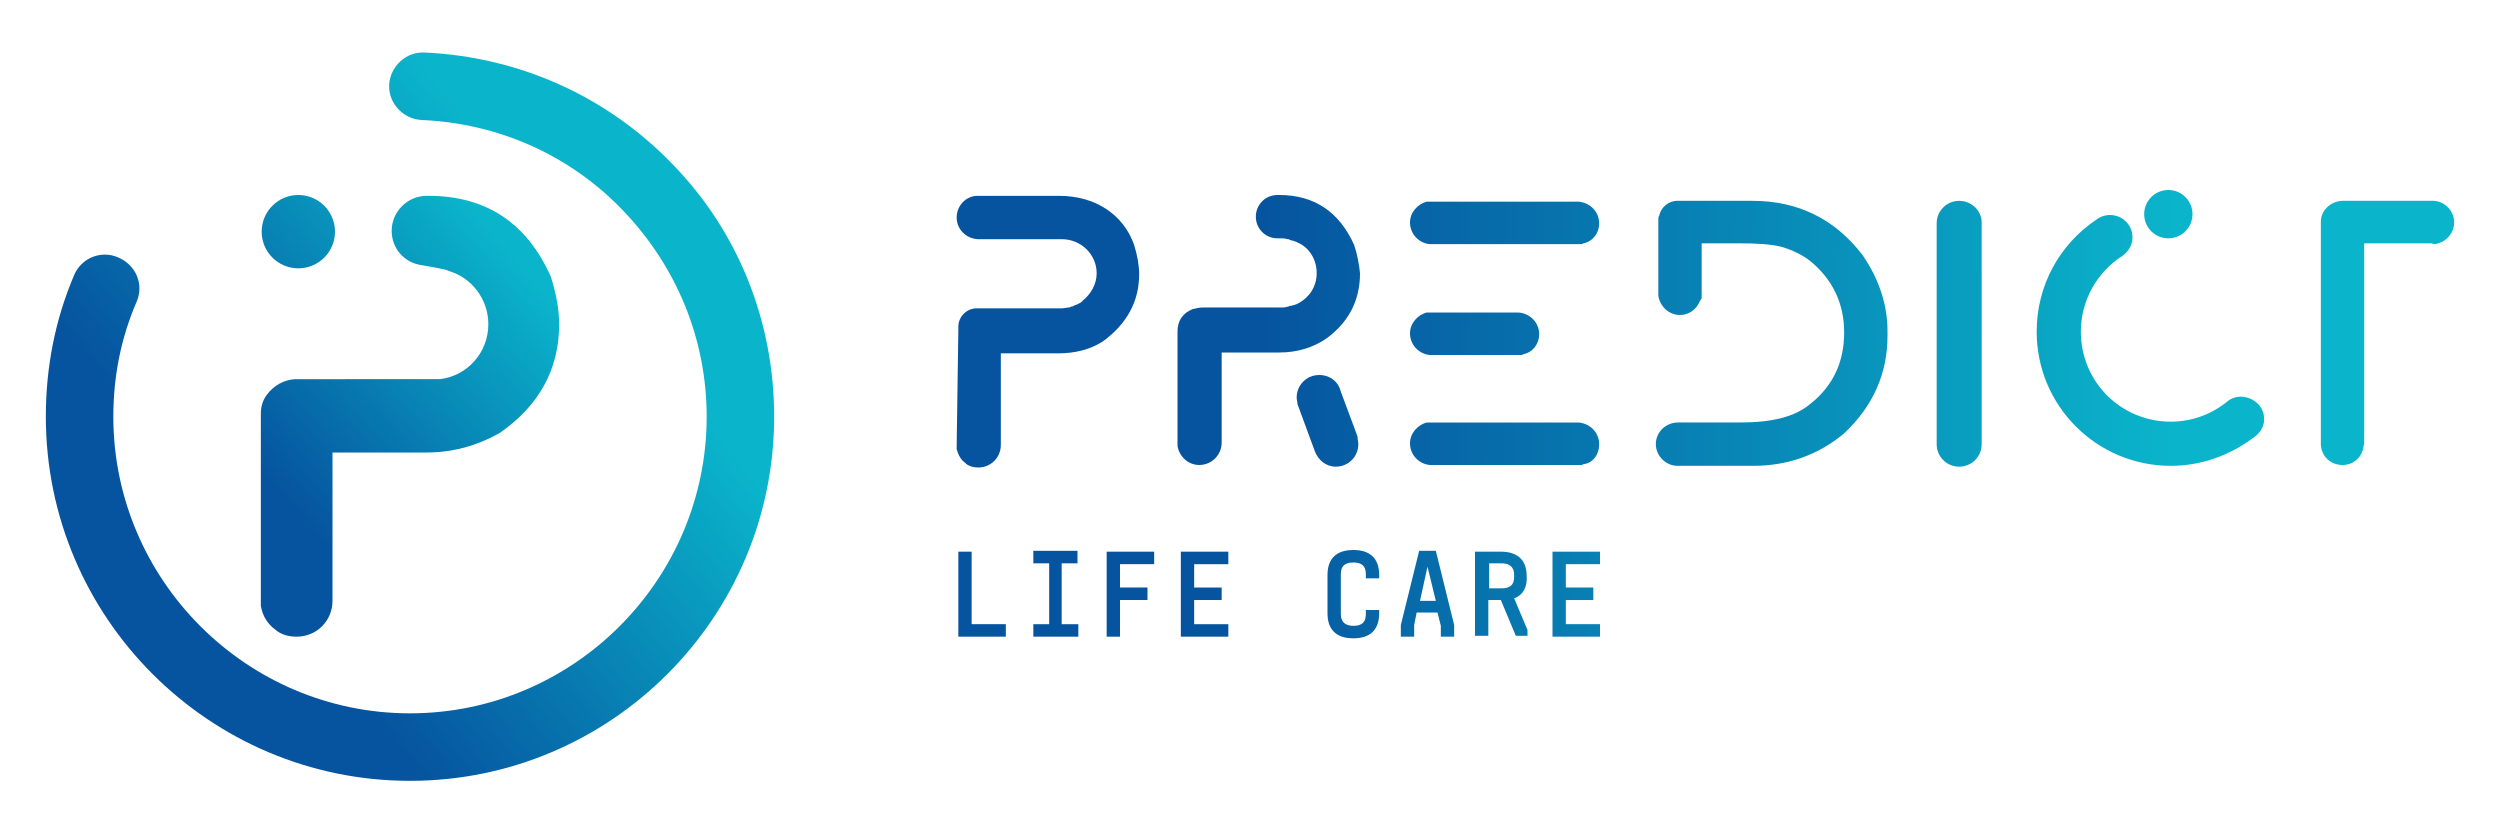 <?xml version="1.0" encoding="UTF-8"?> <!-- Generator: Adobe Illustrator 21.0.0, SVG Export Plug-In . SVG Version: 6.00 Build 0) --> <svg xmlns="http://www.w3.org/2000/svg" xmlns:xlink="http://www.w3.org/1999/xlink" id="Livello_1" x="0px" y="0px" viewBox="0 0 300 100" style="enable-background:new 0 0 300 100;" xml:space="preserve"> <style type="text/css"> .st0{fill:url(#SVGID_1_);} .st1{fill:url(#SVGID_2_);} .st2{fill:url(#SVGID_3_);} .st3{fill:url(#SVGID_4_);} .st4{fill:url(#SVGID_5_);} .st5{fill:url(#SVGID_6_);} .st6{fill:url(#SVGID_7_);} .st7{fill:url(#SVGID_8_);} .st8{fill:url(#SVGID_9_);} .st9{fill:url(#SVGID_10_);} .st10{fill:url(#SVGID_11_);} .st11{fill:url(#SVGID_12_);} .st12{fill:url(#SVGID_13_);} .st13{fill:url(#SVGID_14_);} .st14{fill:url(#SVGID_15_);} .st15{fill:url(#SVGID_16_);} .st16{fill:url(#SVGID_17_);} .st17{fill:url(#SVGID_18_);} .st18{fill:url(#SVGID_19_);} .st19{fill:url(#SVGID_20_);} .st20{fill:url(#SVGID_21_);} .st21{fill:url(#SVGID_22_);} .st22{fill:url(#SVGID_23_);} .st23{fill:url(#SVGID_24_);} </style> <g> <g> <linearGradient id="SVGID_1_" gradientUnits="userSpaceOnUse" x1="115.635" y1="71.268" x2="270.873" y2="71.268"> <stop offset="0.206" style="stop-color:#06549F"></stop> <stop offset="0.821" style="stop-color:#0AB5CB"></stop> </linearGradient> <path class="st0" d="M120.6,76.4H115V66.2h1.6v8.7h4.1V76.4z"></path> <linearGradient id="SVGID_2_" gradientUnits="userSpaceOnUse" x1="115.635" y1="71.268" x2="270.873" y2="71.268"> <stop offset="0.206" style="stop-color:#06549F"></stop> <stop offset="0.821" style="stop-color:#0AB5CB"></stop> </linearGradient> <path class="st1" d="M127.5,74.9h1.9v1.5H124v-1.5h1.9v-7.3H124v-1.5h5.3v1.5h-1.9V74.9z"></path> <linearGradient id="SVGID_3_" gradientUnits="userSpaceOnUse" x1="115.635" y1="71.268" x2="270.873" y2="71.268"> <stop offset="0.206" style="stop-color:#06549F"></stop> <stop offset="0.821" style="stop-color:#0AB5CB"></stop> </linearGradient> <path class="st2" d="M134.4,70.5h3.3V72h-3.3v4.4h-1.6V66.2h5.7v1.5h-4.1V70.5z"></path> <linearGradient id="SVGID_4_" gradientUnits="userSpaceOnUse" x1="115.635" y1="71.268" x2="270.873" y2="71.268"> <stop offset="0.206" style="stop-color:#06549F"></stop> <stop offset="0.821" style="stop-color:#0AB5CB"></stop> </linearGradient> <path class="st3" d="M143.3,70.5h3.3V72h-3.3v2.9h4.1v1.5h-5.7V66.2h5.7v1.5h-4.1V70.5z"></path> <linearGradient id="SVGID_5_" gradientUnits="userSpaceOnUse" x1="115.635" y1="71.268" x2="270.873" y2="71.268"> <stop offset="0.206" style="stop-color:#06549F"></stop> <stop offset="0.821" style="stop-color:#0AB5CB"></stop> </linearGradient> <path class="st4" d="M165.5,69v0.4h-1.6v-0.5c0-1-0.5-1.4-1.5-1.4c-1,0-1.5,0.4-1.5,1.4v4.8c0,1,0.6,1.4,1.5,1.4 c1,0,1.5-0.4,1.5-1.4v-0.5h1.6v0.4c0,1.9-1,3-3.1,3c-2.1,0-3.1-1.1-3.1-3V69c0-1.9,1-3,3.1-3C164.5,66,165.5,67.1,165.5,69z"></path> <linearGradient id="SVGID_6_" gradientUnits="userSpaceOnUse" x1="115.635" y1="71.268" x2="270.873" y2="71.268"> <stop offset="0.206" style="stop-color:#06549F"></stop> <stop offset="0.821" style="stop-color:#0AB5CB"></stop> </linearGradient> <path class="st5" d="M174.5,76.4h-1.6v-1.3l-0.4-1.6H170l-0.3,1.5v1.4h-1.6V75l2.2-8.9h2l2.2,8.9V76.4z M171.3,68l-0.9,4.1h1.9 L171.3,68z"></path> <linearGradient id="SVGID_7_" gradientUnits="userSpaceOnUse" x1="115.635" y1="71.268" x2="270.873" y2="71.268"> <stop offset="0.206" style="stop-color:#06549F"></stop> <stop offset="0.821" style="stop-color:#0AB5CB"></stop> </linearGradient> <path class="st6" d="M181.7,71.8l1.6,3.8v0.7h-1.4l-1.8-4.3h-1.5v4.3h-1.6V66.2h3.1c2.1,0,3.1,1.1,3.1,2.9 C183.3,70.4,182.8,71.4,181.7,71.8z M180.2,70.6c1,0,1.5-0.4,1.5-1.4V69c0-0.9-0.5-1.4-1.5-1.4h-1.5v3H180.2z"></path> <linearGradient id="SVGID_8_" gradientUnits="userSpaceOnUse" x1="115.635" y1="71.268" x2="270.873" y2="71.268"> <stop offset="0.206" style="stop-color:#06549F"></stop> <stop offset="0.821" style="stop-color:#0AB5CB"></stop> </linearGradient> <path class="st7" d="M187.9,70.5h3.3V72h-3.3v2.9h4.1v1.5h-5.7V66.2h5.7v1.5h-4.1V70.5z"></path> </g> <linearGradient id="SVGID_9_" gradientUnits="userSpaceOnUse" x1="114.856" y1="39.632" x2="294.158" y2="40.918"> <stop offset="0.206" style="stop-color:#06549F"></stop> <stop offset="0.821" style="stop-color:#0AB5CB"></stop> </linearGradient> <path class="st8" d="M115,39.6v-0.4c0-1.2,1-2.2,2.2-2.2l0.8,0h9.4c0,0,0.2,0,0.8-0.1c0.1,0,0.2,0,0.3-0.1c0.2,0,0.4-0.1,0.5-0.2 c0,0,0.1,0,0.1,0c0.2-0.1,0.4-0.2,0.6-0.3c0,0,0.1-0.1,0.1-0.1c0,0,0.1,0,0.1-0.1c1-0.8,1.7-2,1.7-3.3c0-2.3-1.9-4.1-4.2-4.1 l-1.4,0l-8.7,0h0c-1.4-0.1-2.5-1.2-2.5-2.6c0-1.4,1.1-2.6,2.5-2.6c0,0,0.1,0,0.2,0h9.4l0.2,0c4.3,0,7.7,2.2,9,5.9 c0.4,1.3,0.6,2.5,0.6,3.5c0,3.3-1.5,6-4.4,8.1c-1.6,1-3.4,1.4-5.3,1.4h-6.9v10.6l0,0.4c0,1.5-1.2,2.7-2.7,2.7c0,0,0,0,0,0l0,0 c-0.5,0-1-0.1-1.4-0.4c0,0-0.1,0-0.1-0.1c0,0,0,0,0,0c-0.6-0.4-0.9-1-1.1-1.7c0-0.1,0-0.2,0-0.3L115,39.6z"></path> <linearGradient id="SVGID_10_" gradientUnits="userSpaceOnUse" x1="171.133" y1="50.605" x2="171.133" y2="50.605"> <stop offset="0.206" style="stop-color:#06549F"></stop> <stop offset="0.821" style="stop-color:#0AB5CB"></stop> </linearGradient> <path class="st9" d="M171.1,50.6"></path> <linearGradient id="SVGID_11_" gradientUnits="userSpaceOnUse" x1="168.469" y1="53.27" x2="168.469" y2="53.27"> <stop offset="0.206" style="stop-color:#06549F"></stop> <stop offset="0.821" style="stop-color:#0AB5CB"></stop> </linearGradient> <path class="st10" d="M168.5,53.3"></path> <linearGradient id="SVGID_12_" gradientUnits="userSpaceOnUse" x1="114.837" y1="39.444" x2="294.139" y2="40.73"> <stop offset="0.206" style="stop-color:#06549F"></stop> <stop offset="0.821" style="stop-color:#0AB5CB"></stop> </linearGradient> <path class="st11" d="M162.5,29.4c-1.8-4-4.8-6-9-6c0,0-0.1,0-0.1,0c0,0-0.1,0-0.1,0c-1.5,0-2.6,1.2-2.6,2.6c0,1.5,1.2,2.6,2.6,2.6 c0,0,0.1,0,0.5,0c0,0,0.4,0,0.7,0.1c0.1,0,0.2,0,0.3,0.1c0.1,0,0.3,0.1,0.4,0.1c0.1,0,0.2,0.1,0.3,0.1c0,0,0.2,0.1,0.2,0.1 c1.4,0.6,2.3,2,2.3,3.7c0,1.6-0.9,2.9-2.2,3.6c-0.1,0-0.1,0.1-0.2,0.1c-0.1,0-0.2,0.1-0.3,0.1c-0.1,0-0.3,0.1-0.4,0.1 c-0.1,0-0.2,0-0.3,0.1c-0.2,0-0.4,0.1-0.6,0.1c0,0,0,0,0,0c0,0,0,0,0,0c-0.1,0-0.1,0-0.2,0h-9.4c-0.5,0-0.9,0.1-1.3,0.2 c-1.2,0.5-1.8,1.4-1.8,2.7v13.3c0,0,0,0,0,0.1c0,0,0,0,0,0c0,0.1,0,0.1,0,0.2c0,0,0,0.1,0,0.1c0.2,1.3,1.3,2.3,2.6,2.3 c1.5,0,2.7-1.2,2.7-2.7c0-0.1,0-0.2,0-0.2v0V42.3h6.9c2.2,0,4.1-0.6,5.7-1.7c2.7-2,4-4.6,4-7.8C163.1,31.8,162.9,30.6,162.5,29.4z"></path> <linearGradient id="SVGID_13_" gradientUnits="userSpaceOnUse" x1="114.76" y1="50.169" x2="294.063" y2="51.455"> <stop offset="0.206" style="stop-color:#06549F"></stop> <stop offset="0.821" style="stop-color:#0AB5CB"></stop> </linearGradient> <path class="st12" d="M162.9,52.4L162.9,52.4L162.9,52.4c0-0.1-0.1-0.2-0.1-0.3l-1.9-5.1c-0.3-1.2-1.3-2-2.6-2 c-1.5,0-2.7,1.2-2.7,2.7c0,0.3,0.1,0.5,0.1,0.8l0,0l2.1,5.7c0.4,1,1.3,1.8,2.5,1.8c1.5,0,2.7-1.2,2.7-2.7 C163,53,162.9,52.7,162.9,52.4z"></path> <linearGradient id="SVGID_14_" gradientUnits="userSpaceOnUse" x1="114.837" y1="39.358" x2="294.14" y2="40.644"> <stop offset="0.206" style="stop-color:#06549F"></stop> <stop offset="0.821" style="stop-color:#0AB5CB"></stop> </linearGradient> <path class="st13" d="M201.4,24.1h8.9c5.5,0,9.9,2.2,13.2,6.5c2,2.9,3,6,3,9.1v0.6c0,4.5-1.7,8.4-5.2,11.7 c-3.1,2.6-6.8,3.9-10.9,3.9h-8.9h-0.2c-1.4,0-2.6-1.2-2.6-2.6c0-1.4,1.1-2.5,2.5-2.6l0,0h0.1c0,0,0,0,0,0c0,0,0,0,0,0h7.5 c3.9,0,6.6-0.7,8.4-2.2c2.8-2.2,4.1-5.1,4.1-8.6c0-3.5-1.4-6.4-4.1-8.6c-0.9-0.7-2.1-1.3-3.5-1.7c-1.2-0.3-2.9-0.4-5-0.4h-4.5v6 c0,0,0,0,0,0l0,0c0,0,0,0.1,0,0.1c0,0.1,0,0.2,0,0.4c0,0.1,0,0.2-0.1,0.2c0,0.1,0,0.1-0.1,0.2c-0.4,1-1.3,1.7-2.4,1.7 c-1.3,0-2.4-1-2.6-2.3c0-0.1,0-0.2,0-0.3v-8.8c0-0.2,0-0.4,0.1-0.5c0.2-1,1.1-1.8,2.2-1.8H201.4z"></path> <linearGradient id="SVGID_15_" gradientUnits="userSpaceOnUse" x1="114.931" y1="26.321" x2="294.234" y2="27.607"> <stop offset="0.206" style="stop-color:#06549F"></stop> <stop offset="0.821" style="stop-color:#0AB5CB"></stop> </linearGradient> <path class="st14" d="M191.9,26.8c0-1.4-1.1-2.5-2.5-2.6h0h-17.7c-0.1,0-0.2,0-0.2,0c-0.1,0-0.2,0-0.3,0c0,0,0,0,0,0l0,0 c-1.1,0.3-2,1.3-2,2.5c0,1.4,1.1,2.5,2.4,2.6v0h0c0.1,0,0.1,0,0.2,0s0.1,0,0.2,0h17.2c0.1,0,0.1,0,0.2,0s0.1,0,0.2,0h0 c0,0,0,0,0.1,0c0.1,0,0.2,0,0.3-0.1c0,0,0,0,0,0l0,0C191.1,29,191.9,28,191.9,26.8z"></path> <linearGradient id="SVGID_16_" gradientUnits="userSpaceOnUse" x1="114.835" y1="39.619" x2="294.138" y2="40.905"> <stop offset="0.206" style="stop-color:#06549F"></stop> <stop offset="0.821" style="stop-color:#0AB5CB"></stop> </linearGradient> <path class="st15" d="M184.7,40.1c0-1.4-1.1-2.5-2.5-2.6h0h-10.5c-0.1,0-0.2,0-0.2,0c-0.1,0-0.2,0-0.3,0c0,0,0,0,0,0l0,0 c-1.1,0.3-2,1.3-2,2.5c0,1.4,1.1,2.5,2.4,2.6v0h0c0.1,0,0.1,0,0.2,0s0.1,0,0.2,0h10c0.1,0,0.1,0,0.2,0s0.1,0,0.2,0h0c0,0,0,0,0.1,0 c0.1,0,0.2,0,0.3-0.1c0,0,0,0,0,0l0,0C183.9,42.3,184.7,41.3,184.7,40.1z"></path> <linearGradient id="SVGID_17_" gradientUnits="userSpaceOnUse" x1="114.839" y1="39.147" x2="294.142" y2="40.433"> <stop offset="0.206" style="stop-color:#06549F"></stop> <stop offset="0.821" style="stop-color:#0AB5CB"></stop> </linearGradient> <path class="st16" d="M235.1,24.1c-1.5,0-2.7,1.2-2.7,2.7v26.5c0,1.5,1.2,2.7,2.7,2.7s2.7-1.2,2.7-2.7V26.7 C237.8,25.3,236.6,24.1,235.1,24.1z"></path> <linearGradient id="SVGID_18_" gradientUnits="userSpaceOnUse" x1="114.942" y1="24.703" x2="294.245" y2="25.989"> <stop offset="0.206" style="stop-color:#06549F"></stop> <stop offset="0.821" style="stop-color:#0AB5CB"></stop> </linearGradient> <circle class="st17" cx="260.2" cy="25.7" r="2.9"></circle> <linearGradient id="SVGID_19_" gradientUnits="userSpaceOnUse" x1="114.841" y1="38.77" x2="294.144" y2="40.056"> <stop offset="0.206" style="stop-color:#06549F"></stop> <stop offset="0.821" style="stop-color:#0AB5CB"></stop> </linearGradient> <path class="st18" d="M291.9,29.3c1.4,0,2.6-1.2,2.6-2.6c0-1.4-1.1-2.5-2.4-2.6c0,0-0.1,0-0.2,0h-10.8c0,0,0,0,0,0s0,0,0,0H281l0,0 c-1.4,0.1-2.5,1.2-2.5,2.5l0,0v26.5v0.3v0h0c0.1,1.4,1.2,2.4,2.6,2.4c1.3,0,2.3-0.9,2.5-2.1c0-0.2,0.1-0.3,0.1-0.5v-24h7.8H291.9z"></path> <linearGradient id="SVGID_20_" gradientUnits="userSpaceOnUse" x1="114.834" y1="39.88" x2="294.136" y2="41.166"> <stop offset="0.206" style="stop-color:#06549F"></stop> <stop offset="0.821" style="stop-color:#0AB5CB"></stop> </linearGradient> <path class="st19" d="M271.7,50.3c0-1.5-1.2-2.6-2.7-2.7c-0.6,0-1,0.1-1.5,0.4l0,0c-1.9,1.6-4.3,2.6-7,2.6c-6,0-10.8-4.8-10.8-10.8 c0-3.8,2-7.2,5-9.1l0,0c0.7-0.5,1.2-1.3,1.2-2.2c0-1.5-1.2-2.7-2.7-2.7c-0.6,0-1.2,0.2-1.7,0.6l0,0c-4.3,2.9-7.1,7.8-7.1,13.4 c0,8.9,7.2,16.1,16.1,16.1c3.7,0,7.1-1.3,9.8-3.3C271.1,52.1,271.7,51.3,271.7,50.3z"></path> <linearGradient id="SVGID_21_" gradientUnits="userSpaceOnUse" x1="114.74" y1="52.882" x2="294.043" y2="54.168"> <stop offset="0.206" style="stop-color:#06549F"></stop> <stop offset="0.821" style="stop-color:#0AB5CB"></stop> </linearGradient> <path class="st20" d="M191.9,53.3c0-1.4-1.1-2.5-2.5-2.6h0h-17.7c-0.1,0-0.2,0-0.2,0c-0.1,0-0.2,0-0.3,0c0,0,0,0,0,0l0,0 c-1.1,0.3-2,1.3-2,2.5c0,1.4,1.1,2.5,2.4,2.6v0h0c0.1,0,0.1,0,0.2,0s0.1,0,0.2,0h17.2c0.1,0,0.1,0,0.2,0s0.1,0,0.2,0h0 c0,0,0,0,0.1,0c0.1,0,0.2,0,0.3-0.1c0,0,0,0,0,0l0,0C191.1,55.6,191.9,54.6,191.9,53.3z"></path> <g> <linearGradient id="SVGID_22_" gradientUnits="userSpaceOnUse" x1="16.535" y1="79.086" x2="84.872" y2="24.63"> <stop offset="0.206" style="stop-color:#06549F"></stop> <stop offset="0.821" style="stop-color:#0AB5CB"></stop> </linearGradient> <path class="st21" d="M80.7,19.7C72.8,11.5,62.2,6.8,50.9,6.3c-2.2-0.1-4.1,1.7-4.2,3.9c-0.1,2.2,1.7,4.1,3.9,4.2 c9.2,0.4,17.8,4.2,24.2,10.9c6.4,6.7,10,15.4,10,24.7c0,19.6-16,35.6-35.6,35.6c-19.6,0-35.6-16-35.6-35.6c0-4.8,0.9-9.4,2.8-13.8 c0.9-2.1-0.1-4.4-2.2-5.3C12.2,30,9.8,30.9,8.9,33c-2.3,5.4-3.4,11.1-3.4,17c0,24.1,19.6,43.7,43.7,43.7 c24.1,0,43.7-19.6,43.7-43.7C92.9,38.6,88.6,27.8,80.7,19.7z"></path> <linearGradient id="SVGID_23_" gradientUnits="userSpaceOnUse" x1="9.005" y1="50.692" x2="58.397" y2="8.503"> <stop offset="0.206" style="stop-color:#06549F"></stop> <stop offset="0.821" style="stop-color:#0AB5CB"></stop> </linearGradient> <circle class="st22" cx="35.8" cy="27.8" r="4.4"></circle> </g> <linearGradient id="SVGID_24_" gradientUnits="userSpaceOnUse" x1="23.168" y1="67.273" x2="72.56" y2="25.084"> <stop offset="0.206" style="stop-color:#06549F"></stop> <stop offset="0.821" style="stop-color:#0AB5CB"></stop> </linearGradient> <path class="st23" d="M53.6,32.4l0.2,0.1c2.8,0.8,4.8,3.4,4.8,6.4c0,3.4-2.5,6.2-5.8,6.6c-0.9,0-1.1,0-1.1,0H36.3 c-0.1,0-0.2,0-0.4,0c-0.1,0-0.2,0-0.3,0c-1.5,0-2.8,0.8-3.6,1.9c-0.5,0.7-0.7,1.4-0.7,2.3V72c0,0,0,0,0,0.1c0,0,0,0,0,0 c0,0,0,0.1,0,0.1c0,0.1,0,0.1,0,0.2c0,0.1,0,0.1,0,0.2c0,0,0,0.1,0,0.1c0.2,1.2,0.8,2.2,1.8,2.9c0,0,0,0,0,0c0,0,0,0,0.1,0.1 c0.7,0.5,1.5,0.7,2.4,0.7c0,0,0,0,0,0c0,0,0,0,0,0c2.4,0,4.3-1.9,4.3-4.3c0-0.1,0-0.2,0-0.3c0-0.1,0-0.2,0-0.3V54.3h11.3 c3.1,0,6-0.8,8.7-2.3c4.8-3.3,7.2-7.7,7.2-13.1c0-1.6-0.3-3.5-1-5.7c-2.9-6.5-7.8-9.7-14.7-9.7c-0.1,0-0.1,0-0.2,0 c-2.3,0-4.2,1.9-4.2,4.2c0,2.1,1.5,3.8,3.5,4.1C50.4,31.8,52.4,32.1,53.6,32.4z"></path> </g> </svg> 